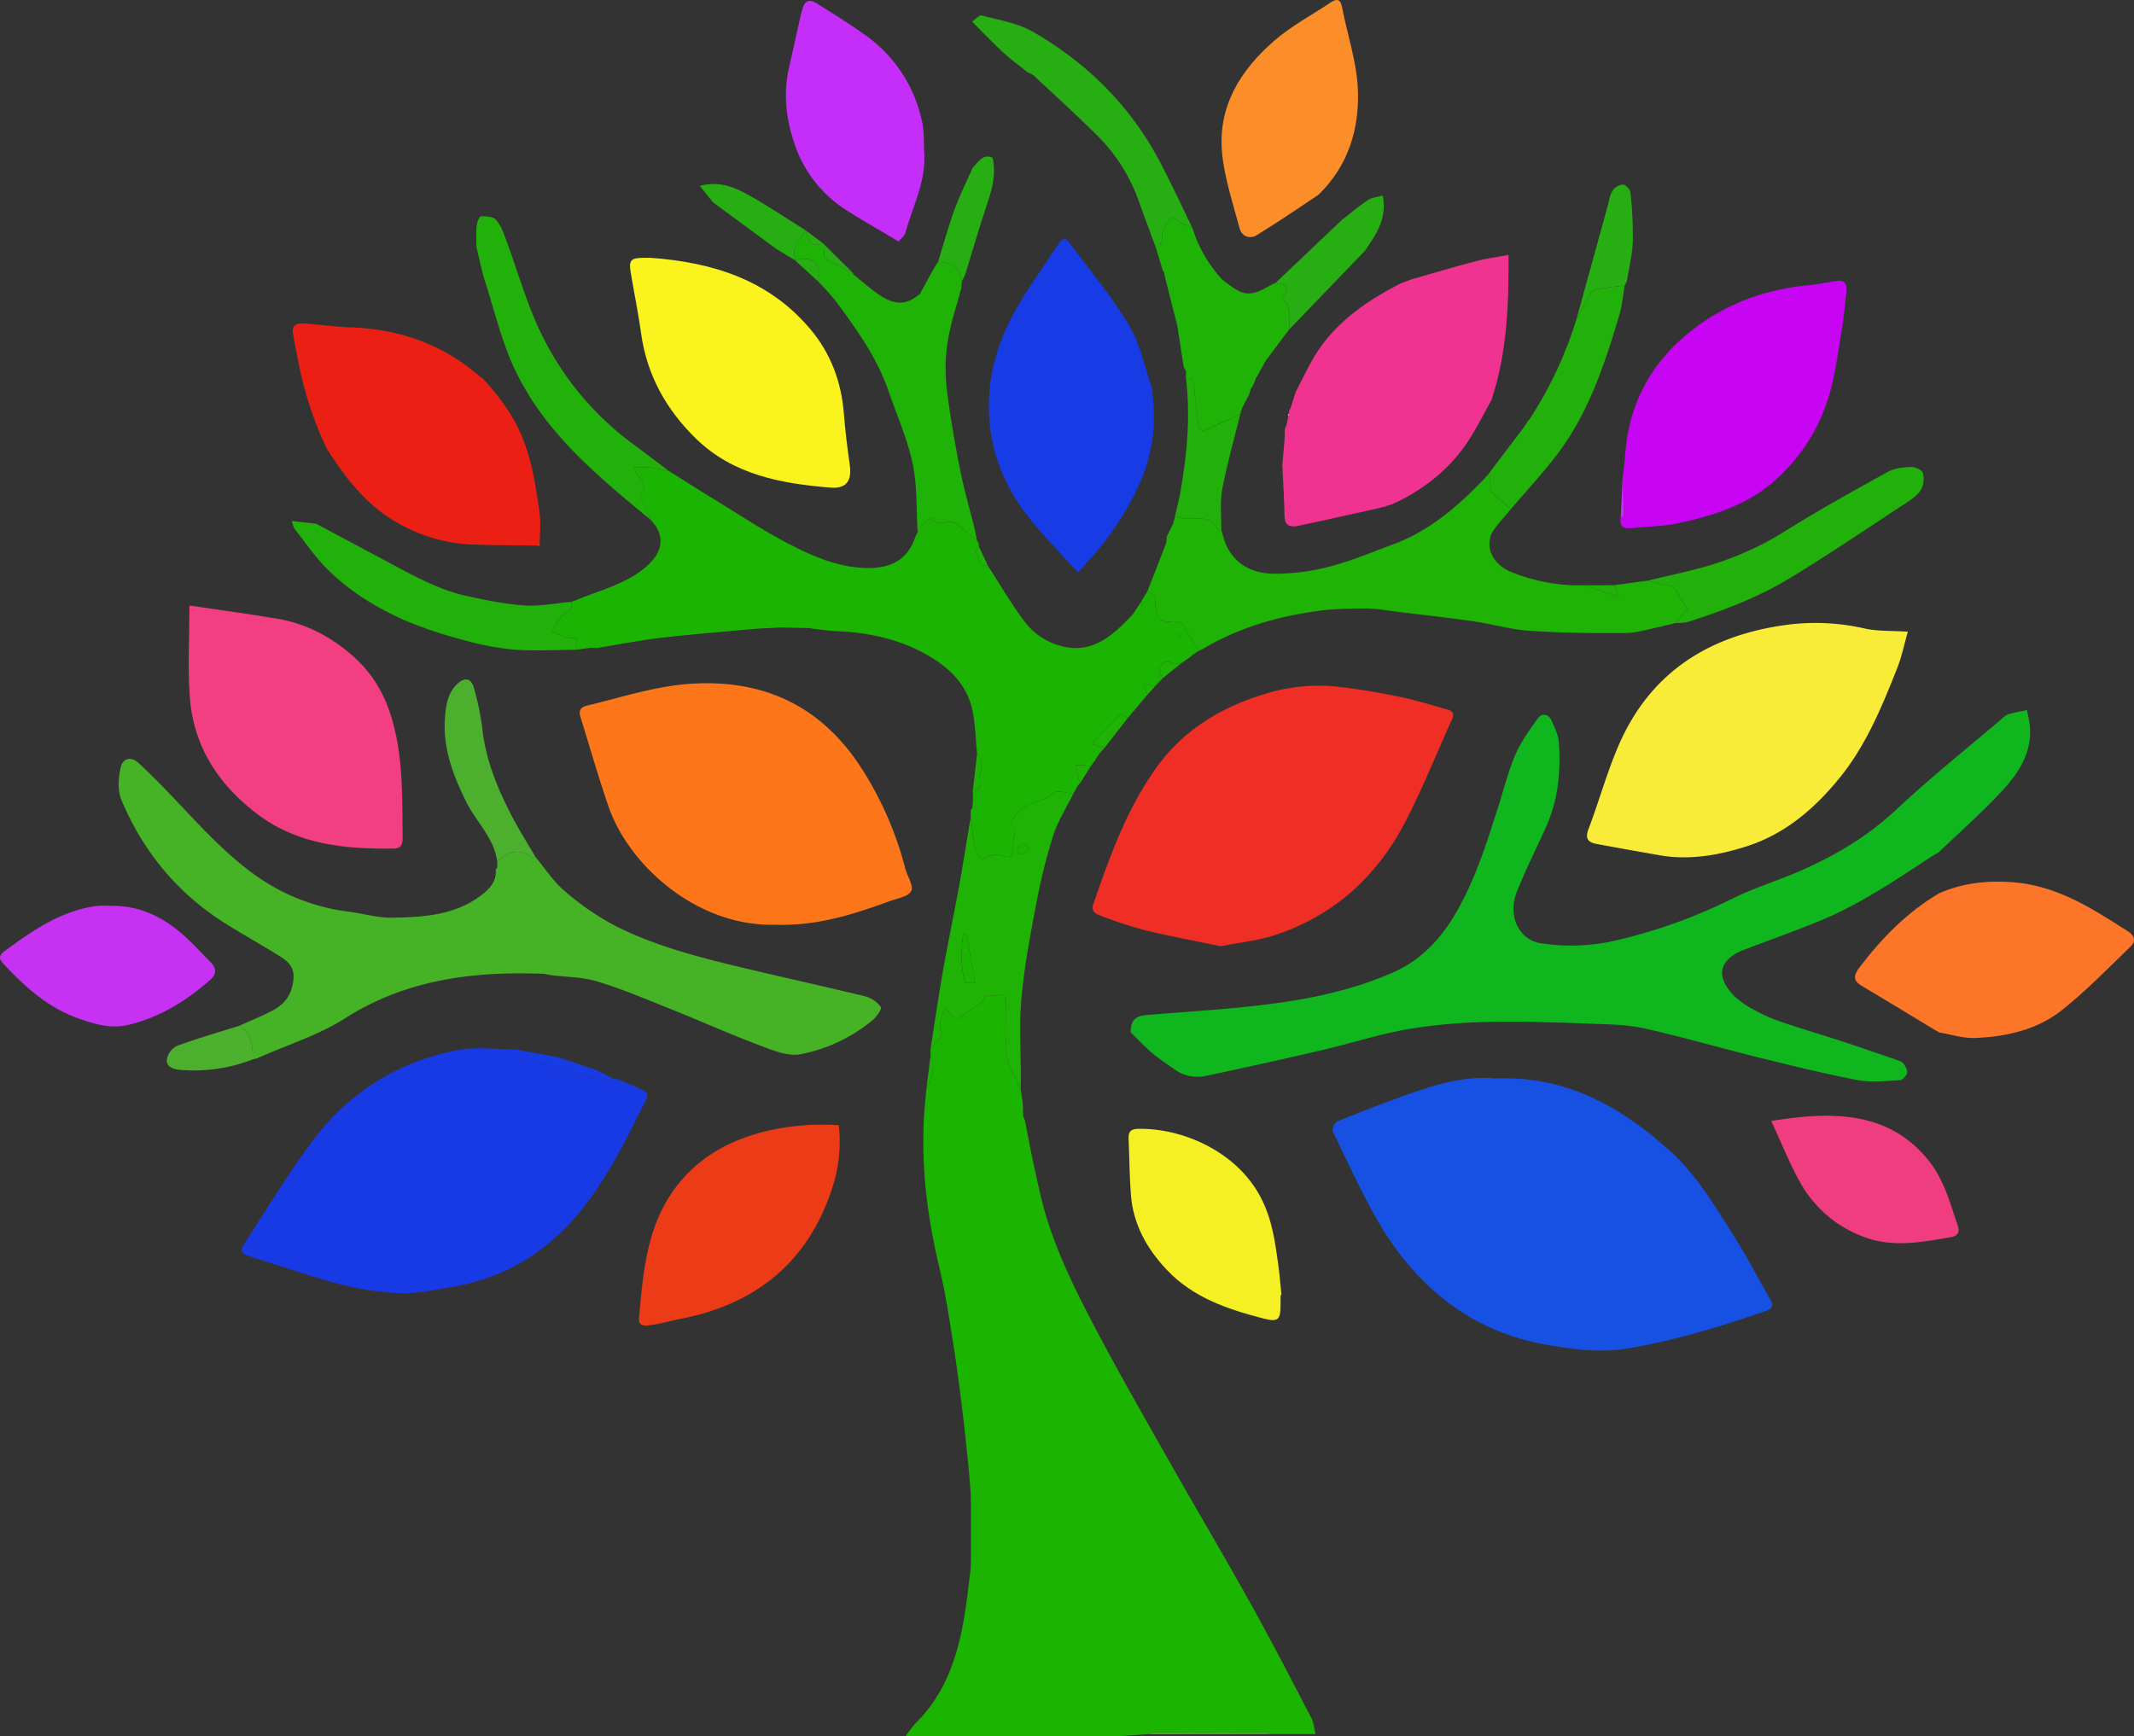 <svg id="logo" xmlns="http://www.w3.org/2000/svg" xmlns:xlink="http://www.w3.org/1999/xlink" width="908.106" height="738.967" viewBox="0 0 908.106 738.967">
  <rect x="0" y="0" width="908.106" height="738.967" fill="#333333" stroke="none"/>
  <defs>
    <clipPath id="clip-path">
      <rect id="Rectangle_4974" data-name="Rectangle 4974" width="908.106" height="738.967" fill="none"/>
    </clipPath>
  </defs>
  <g id="Group_1591" data-name="Group 1591" clip-path="url(#clip-path)">
    <path id="Path_3724" data-name="Path 3724" d="M312.013,567.916l-1.777-.007c-.607.005-1.213.01-1.82.017h-1.772l-1.82.005H279.674l-1.775,0q-.909,0-1.817,0l-1.773,0-1.821,0q-.891-.011-1.778-.019H250.943c-.6,0-1.2.007-1.793.011l-1.8.031-1.789.007q-.9,0-1.8.008H229.661a55.992,55.992,0,0,1,4.391-5.691c12.347-12.168,17.567-27.638,20.443-44.137,1.208-6.936,1.918-13.958,2.854-20.942q.068-1.809.139-3.619.012-12.556.027-25.109c.106-.089.319-.215.3-.265a4.732,4.732,0,0,0-.332-.673c-.013-.585-.025-1.171-.039-1.757-.028-.611-.055-1.22-.084-1.83-.315-3.806-.567-7.616-.961-11.411-.835-8.05-1.651-16.1-2.649-24.133-1.139-9.142-2.3-18.287-3.758-27.381-1.718-10.69-3.265-21.446-5.792-31.958-5.081-21.141-7.872-42.446-6.706-64.2.221-4.131.681-8.25,1.03-12.374,2.257-4.574,4.141-9.193,1.815-14.346q-.015-1.356-.027-2.713c1.73-2.374,5.431-5.669,4.831-6.949-1.961-4.178.48-7.158,1.154-10.535l5.222,4.871,11.18-7.6c.012-3.767,4.789-1.753,7.646-2.926.372-.153,2.007,1.284,2.037,2.025.211,5.144.161,10.3.178,15.45.01,3.136-.733,6.5.149,9.357,1.428,4.628,3.918,8.928,5.958,13.366q.4,2.713.8,5.423l.126,1.747q.063,2.212.128,4.423.388.931.777,1.862c1.267,6.428,2.421,12.879,3.834,19.275,1.594,7.22,3.065,14.5,5.22,21.557,5.305,17.393,13.522,33.581,21.978,49.57,9.859,18.638,20.364,36.938,30.76,55.289,11.369,20.07,23.138,39.916,34.352,60.07,8.9,16,17.27,32.285,25.747,48.512.977,1.869,1.124,4.173,1.787,6.8H385.688a15.1,15.1,0,0,0-3.332-.765q-23.164-.033-46.327.087a16.379,16.379,0,0,0-3.376.726l-12.547.851Z" transform="translate(155.676 171.004)" fill="#1bb501"/>
    <path id="Path_3725" data-name="Path 3725" d="M286.76,317.254c.09-5.206,1.9-6.945,7.149-7.379,17.223-1.43,34.508-2.4,51.638-4.587,18.159-2.315,36.109-6.082,53-13.569,11.168-4.95,19.334-13.3,25.606-23.587,8.807-14.446,13.769-30.475,18.9-46.428,2.424-7.547,4.317-15.319,7.416-22.577,2.352-5.51,6.02-10.517,9.522-15.45,1.663-2.344,4.463-1.977,5.718.6,1.529,3.139,3.056,6.591,3.289,9.995.838,12.21-.361,24.228-5.47,35.574-4.154,9.225-8.713,18.285-12.44,27.68-4.05,10.21.995,20.453,10.146,21.819a84.467,84.467,0,0,0,32.159-1.211,225.473,225.473,0,0,0,49.225-17.671c9.2-4.586,19.174-7.594,28.631-11.7,15.146-6.579,29.1-14.829,41.351-26.315,14.46-13.56,30.022-25.948,45.121-38.827a7.684,7.684,0,0,1,2.591-1.74c2.585-.725,5.241-1.2,7.871-1.768.416,2.258,1.015,4.5,1.221,6.778,1.039,11.5-4.957,20.274-12.143,27.995-8.379,9.005-17.666,17.166-26.558,25.695-1.146.685-2.319,1.329-3.433,2.062-15.384,10.1-30.634,20.456-47.795,27.416-10.359,4.2-20.891,7.981-31.349,11.94-10.96,4.149-12.753,11.3-4.629,19.676a35.165,35.165,0,0,0,8.361,5.911,71.152,71.152,0,0,0,11.179,5.054c8.51,2.913,17.153,5.433,25.7,8.225,7.762,2.535,15.475,5.218,23.21,7.836,1.211.545,2.767.8,3.545,1.71.948,1.114,1.886,2.909,1.637,4.178-.238,1.221-1.949,3.005-3.087,3.062-5.982.3-12.163,1.059-17.948-.05-14.22-2.723-28.3-6.225-42.361-9.7-16.1-3.983-32.052-8.626-48.225-12.282-6.995-1.58-14.376-1.7-21.6-1.963-14.443-.52-28.911-1.151-43.349-.839a241.136,241.136,0,0,0-35.287,3.015c-12.483,2.136-24.643,6.109-37.01,8.99q-24.878,5.794-49.876,11.077a16.687,16.687,0,0,1-12.607-2.621c-3.26-2.347-6.679-4.508-9.738-7.092-3.272-2.765-6.2-5.931-9.285-8.921" transform="translate(194.381 122.085)" fill="#0fb61e"/>
    <path id="Path_3726" data-name="Path 3726" d="M407.156,273.665c30.278-1.243,53.053,11.884,73.659,30.153,11.926,10.574,19.9,24.188,28.262,37.438,5.336,8.455,9.939,17.366,14.933,26.037,1.575,2.738,1.638,4.123-2.025,5.408-18.948,6.641-38.141,12.361-57.936,15.78-11.811,2.04-23.539.577-35.281-1.557a96.751,96.751,0,0,1-31.631-11.257c-17.69-10.257-30.757-25.144-40.68-42.693-6.745-11.931-12.473-24.441-18.387-36.822-.453-.949.871-3.835,1.981-4.275,12-4.745,24-9.535,36.247-13.592,10.426-3.453,21.209-5.651,30.857-4.619" transform="translate(229.1 185.331)" fill="#1651e4"/>
    <path id="Path_3727" data-name="Path 3727" d="M227.357,187.186c-13.633,1.274-27.29,2.32-40.888,3.9-9.181,1.067-18.272,2.9-27.409,4.351a7,7,0,0,1-1.77-.171l-.864.079-6.3.849c.141-1.586.28-3.171.443-5a18.055,18.055,0,0,1-4.109-.252c-2.247-.676-4.4-1.681-6.584-2.55a67.33,67.33,0,0,1,3.753-5.824c1.715-2.174,5.559-2.836,4.695-6.8.812-.289,1.639-.539,2.433-.872,8.587-3.6,17.966-6.035,25.544-11.141,9.082-6.117,12.539-12.913,7.921-20.245l-.79-1.012q-.559-.692-1.116-1.383c-1.07-2.277-2.193-4.53-3.191-6.839-.549-1.27-1.669-3.143-1.195-3.861,2.029-3.069,1.386-5.43-.923-7.871-.742-.784-1.107-1.921-2.206-3.919,3.023,0,5.144-.179,7.22.045,2.592.28,5.148.893,7.718,1.361,6.02,3.78,12,7.631,18.07,11.327,11.267,6.857,22.263,14.263,33.985,20.238,10.232,5.215,20.941,9.767,32.977,9.787,9.638.015,16.466-3.525,19.805-12.847.3-.837.731-1.629,1.1-2.441.616-1.149,1.005-2.535,1.9-3.388a15.432,15.432,0,0,1,3.985-2.552c2.564,3.376,5.847,1.473,8.881,1.587,1.17.045,2.342,1.342,3.421,2.188,2.373,1.859,4.686,3.792,7.024,5.7l-.047-.047.752,1.007.2,1.762a18.827,18.827,0,0,0-1.493,2.233c1.98,1.728.779,6.4,5.242,5.785,5.149,7.935,9.874,16.188,15.575,23.7A28.469,28.469,0,0,0,360.6,195.3c9.23,1.07,16.354-3.94,22.66-10.123,1.352-1.327,2.649-2.711,3.973-4.069,5.028.716,4.1-2.5,3.587-5.436q1.327-2.227,2.649-4.455c4.22,1.126,3.086,4.9,3.6,7.686.825,4.43,2.3,5.661,6.782,5.227,2.7-.262,4.809.508,5.861,3.525.636,1.822,2.2,3.309,3.279,4.992.829,1.294,1.545,2.659,2.31,3.993l.055-.072-1.151.732.012-.007q-.825.589-1.651,1.174l.109-.118q-.546.481-1.089.963l-3.584,2.49c-1.28.1-2.867.743-3.783.216-3.136-1.8-4.559-.05-5.951,2.193.576,1.423,1.116,2.76,1.656,4.1q-1.651,1.734-3.3,3.47l-4.842-.992c.753,1.9,1.258,3.185,1.765,4.463q-4.188,4.925-8.373,9.849l-3.307-1.492c-3.985,4.195-7.815,8.226-12.037,12.668l5.458,1.554q-1.153,1.286-2.3,2.574l-1.837,2.829-1.812,2.547a22.384,22.384,0,0,0-2.577-.446c-1.237-.074-2.483-.01-3.725-.007.243,1.341.436,2.691.742,4.017.282,1.22.686,2.413,1.035,3.617l.007-.01q-.46.461-.923.923-.982,1.777-1.965,3.554c-2.78-.2-6.669-1.664-8.136-.374-4.471,3.931-10.75,3.523-15.258,8.2-3.5,3.636-3.755,5.086-1.389,7.539-.428,3.117-1.04,5.542-1.029,7.963.018,3.894-1.639,4.2-4.765,2.961a7.011,7.011,0,0,0-3.906-.074c-1.716.391-4.361,2.141-4.812,1.653a12.276,12.276,0,0,1-2.669-5.768c-.8-4.017-1.154-8.126-1.693-12.2q-.025-1.367-.049-2.737l.69-1.076q.136-1.268.269-2.539.017-1.309.033-2.616l-.1-1.832c1.015-.658,2.993-1.58,2.9-1.933-1.292-4.688,3.2-9.8-1.035-14.2-.765-6.841-.679-13.918-2.495-20.468-2.736-9.869-10.007-16.586-18.774-21.56-11.889-6.747-24.837-9.554-38.389-10.111-3.535-.146-7.054-.706-10.581-1.076-.3-.076-.609-.151-.913-.228q-6.589-.131-13.18-.265l-2.03.133q-.941.058-1.886.118-2.688.121-5.374.245m180.211,2.666c-.248-.107-.552-.356-.73-.285s-.235.458-.344.706c.248.107.552.357.728.285s.237-.456.346-.706" transform="translate(94.818 80.365)" fill="#1cb402"/>
    <path id="Path_3728" data-name="Path 3728" d="M222.3,279.621a1.225,1.225,0,0,1,.446.018c14.428,6.372,12.7,3.577,6.555,16.156-6.894,14.109-14.389,27.882-24.431,40.1-14.294,17.388-32.505,28.044-54.711,31.712-6.995,1.156-14.092,2.716-21.1,2.532-13.7-.364-26.982-3.732-40.022-7.911-8.423-2.7-16.844-5.408-25.284-8.059-3.347-1.052-2.649-3.2-1.332-5.2,9.831-14.97,18.975-30.468,29.805-44.683,15.339-20.13,36.111-32.826,61.022-37.609,8.065-1.549,16.678-.255,25.039-.263l2.762.565-.029-.049c1.567,1.535,2.878,3.807,4.753,4.463,4.832,1.688,10.773,1.443,14.693,4.208,5.79,4.086,12.559,1.587,18.185,4.592a13.021,13.021,0,0,0,.9-1.307l1.878.252q.438.242.876.487" transform="translate(41.568 180.249)" fill="#173ae5"/>
    <path id="Path_3729" data-name="Path 3729" d="M331.645,284.845c-10.527-2.193-21.359-4.178-32.044-6.775a183.857,183.857,0,0,1-19.2-6.294c-1.96-.713-4.071-1.842-3-4.923,6.936-19.921,13.945-39.745,26.269-57.252,11.543-16.4,27.366-26.181,46.184-31.965a76.991,76.991,0,0,1,30.279-3.4,285.5,285.5,0,0,1,28.272,4.582c6.6,1.324,13.042,3.448,19.555,5.21,2.272.614,3.206,1.784,2.112,4.193-6.631,14.6-12.554,29.564-19.951,43.762-12.041,23.107-30.259,39.836-55.341,48.067-7.2,2.364-14.928,3.141-23.134,4.792" transform="translate(187.84 117.888)" fill="#ef2e26"/>
    <path id="Path_3730" data-name="Path 3730" d="M89.023,319.942l-1.909.463c.148-5.555-.54-10.79-5.507-14.391,4.634-2.1,9.362-4.02,13.873-6.357,4.055-2.1,7.156-5.173,8.364-9.894,1.576-6.159.628-9.589-4.82-13.035-7.7-4.869-15.7-9.267-23.416-14.111-20.388-12.8-35.082-30.586-44.347-52.643-1.673-3.987-1.317-9.381-.324-13.769.936-4.134,4.466-4.876,7.673-1.906,6.351,5.881,12.359,12.146,18.3,18.451,10.678,11.334,21.3,22.681,34.411,31.367a86.734,86.734,0,0,0,36.73,13.411c6.129.844,12.255,2.624,18.362,2.535,13.2-.191,26.5-.94,37.721-9.346,3.643-2.73,6.834-5.934,6.428-11.106l.695-1.027q-.05-1.243-.1-2.488c4.446-3.616,9.032-6.042,14.53-1.919.386.288,1.164.054,1.762.062,4.121,4.906,7.669,10.493,12.5,14.555a114.189,114.189,0,0,0,21.622,14.841c15.456,7.792,32.17,12.408,48.946,16.5,19.119,4.661,38.362,8.817,57.485,13.47a12.389,12.389,0,0,1,6.475,4.557c.483.659-1.851,4.1-3.534,5.51a68.121,68.121,0,0,1-30.629,14.51c-5.466,1.082-12.062-1.733-17.737-3.871-12.711-4.79-25.123-10.369-37.737-15.421-10.243-4.1-20.443-8.448-30.978-11.643-6.383-1.936-13.369-1.889-20.084-2.733q-1.314-.267-2.629-.535l-1.92-.094-1.715-.024c-28.752-.768-56.136,3.143-81.227,19.133-11.139,7.1-24.225,11.143-36.428,16.572l-.839.378" transform="translate(20.402 130.484)" fill="#46b327"/>
    <path id="Path_3731" data-name="Path 3731" d="M230.4,276.1c-33.547.874-62.488-25.272-71.146-50.421-4.317-12.545-7.96-25.32-11.9-37.991-.8-2.557-.169-4.146,2.713-4.834,14.8-3.537,29.235-8.411,44.671-9.345,32.629-1.977,57.149,10.98,73.936,38.741A146.7,146.7,0,0,1,285.556,252.1c.849,3.332,3.691,7.5,2.545,9.643-1.3,2.423-6,3.141-9.312,4.352-15.252,5.571-30.641,10.545-48.394,10.005" transform="translate(99.664 117.478)" fill="#fd761a"/>
    <path id="Path_3732" data-name="Path 3732" d="M539.027,161.74c-1.629,5.681-2.639,10.733-4.506,15.445-6.554,16.535-13.265,32.98-24.723,47.005-10.723,13.126-23.289,23.8-39.57,28.96-11.941,3.785-24.332,5.961-37.012,3.715-8.9-1.577-17.812-3.144-26.7-4.8-3.606-.675-4.9-2.293-3.381-6.309,4.426-11.684,7.752-23.815,12.663-35.278,13.371-31.2,38.251-47.035,71.173-51.591a94.176,94.176,0,0,1,33.79,1.515c5.314,1.186,10.965.862,18.268,1.342" transform="translate(272.841 107.107)" fill="#f9ec39"/>
    <path id="Path_3733" data-name="Path 3733" d="M375.689,76.728l2.683-.988,2.015-.748c9.023-2.56,18.014-5.243,27.083-7.626,4.385-1.153,8.917-1.743,14.01-2.706.117,21.453-.645,41.995-7.327,61.879-3.113,5.557-5.961,11.279-9.389,16.633-7.637,11.931-18.262,20.557-30.921,26.763l-.889.3-1.218.622-2.49.71-.737.305c-1.293.315-2.582.658-3.883.945-10.85,2.394-21.693,4.829-32.564,7.133-3.334.7-5.847.126-5.921-4.27-.123-7.258-.586-14.51-.906-21.765q.478-5.388.958-10.779.055-2.22.111-4.436l.728-1.81q.383-1.837.763-3.675a.874.874,0,0,0,.109-.822l.287-1.465.574-1.213q1.1-3.453,2.213-6.906c3.168-5.9,5.861-12.117,9.6-17.631,8.778-12.96,21.428-21.4,35.114-28.448" transform="translate(220.461 43.829)" fill="#f03390"/>
    <path id="Path_3734" data-name="Path 3734" d="M48.161,153.592c13.018,1.941,25.366,3.589,37.641,5.668,12.216,2.069,22.779,7.762,32.03,15.914,8.414,7.414,13.679,16.6,16.738,27.46,4.646,16.5,4.149,33.3,4.319,50.111.027,2.765-.9,4.259-3.725,4.3-20.257.267-40.185-1.559-57.141-13.976-16.975-12.43-28.092-29-29.695-50.435-.924-12.374-.168-24.874-.168-39.039" transform="translate(32.448 104.113)" fill="#f23f82"/>
    <path id="Path_3735" data-name="Path 3735" d="M88.789,135.459a154,154,0,0,1-12.379-38.2c-.685-3.721-1.52-7.419-2.081-11.158-.554-3.7,2.013-4.24,4.765-4.039,6.6.483,13.175,1.411,19.779,1.656,20.738.77,39.267,7.131,54.992,20.956a7.185,7.185,0,0,0,1.128.685c6.589,7.166,12.414,14.763,16.366,23.837,4.664,10.718,6.3,22.057,7.911,33.406.641,4.53.067,9.232.047,13.856a.845.845,0,0,0-.805.163c-8.938-.134-17.879-.163-26.812-.426a69.35,69.35,0,0,1-37.213-12.015c-11.04-7.393-18.644-17.8-25.7-28.725" transform="translate(50.333 55.605)" fill="#ec1f14"/>
    <path id="Path_3736" data-name="Path 3736" d="M412.815,147.739c1.1-22.411,10.139-40.685,27.8-54.817,14.8-11.842,31.653-17.977,50.315-19.822,3.941-.391,7.851-1.134,11.767-1.765,4.268-.688,4.79,1.807,4.4,5.1-.585,4.978-1.017,9.983-1.815,14.928-1.335,8.272-2.507,16.6-4.47,24.733a77.655,77.655,0,0,1-22.175,38.391c-12.152,11.7-27.374,16.577-43.225,19.938-6.458,1.368-13.2,1.384-19.806,2.076-3.488.366-5.181-.894-4.488-4.567.469-.312,1.354-.634,1.347-.936-.117-5.376-.344-10.752-.547-16.128q.146-.931.29-1.864l.6-5.263" transform="translate(278.576 48.276)" fill="#c704f3"/>
    <path id="Path_3737" data-name="Path 3737" d="M314.91,164.723c-6.3,14.329-15.482,26.592-26.223,37.8-7.052-7.8-13.99-14.831-20.176-22.466-12.73-15.711-18.985-33.733-17.5-54.1,1.054-14.451,6.368-27.529,13.852-39.727,4.919-8.013,10.4-15.685,15.555-23.555,1.326-2.022,2.79-3.017,4.488-.725,8.7,11.745,18.151,23.052,25.622,35.539,4.8,8.018,6.624,17.814,9.784,26.812.028.891-.017,1.792.1,2.671a69.4,69.4,0,0,1-5.5,37.748" transform="translate(170.002 41.102)" fill="#173be4"/>
    <path id="Path_3738" data-name="Path 3738" d="M312.855,195.3c-.765-1.334-1.481-2.7-2.31-3.993-1.076-1.683-2.643-3.169-3.279-4.992-1.052-3.017-3.164-3.787-5.861-3.525-4.486.435-5.956-.8-6.782-5.226-.519-2.79.616-6.562-3.6-7.686,2.624-6.715,5.278-13.416,7.84-20.154a12.367,12.367,0,0,0,.358-3.054q1.366-2.753,2.731-5.508.322-1.185.641-2.374l.02-.279c.413-.173.988-.616,1.213-.478,5.2,3.136,13.332-2.52,16.9,5.594.122.278,1.117.174,1.7.248.605,1.918,1.069,3.9,1.842,5.743,3.8,9.072,11.654,12.733,20.512,12.849a91.507,91.507,0,0,0,24.414-3.206c9.805-2.607,19.212-6.718,28.79-10.18q.554-.274,1.1-.55l.01.013c13.413-5.727,24.154-15.047,34.165-25.352.223-.232.446-.465.671-.7q.906-.977,1.812-1.955c.472.438,1.424,1.035,1.341,1.287-1.226,3.683-.072,6.275,3.121,8.4a50.484,50.484,0,0,1,5.416,4.785l-.711.854q-1.039,1.228-2.081,2.453-1.238,1.455-2.473,2.911-.994,1.3-1.987,2.6l-.018.029q-.463.793-.928,1.584c-2.711,6.695,1.123,13.466,8.785,16.456a77.1,77.1,0,0,0,30.832,5.49l14.584,5c-1.077-2.668-1.557-3.854-2.035-5.04l14.33-1.953q3.652.914,7.305,1.827c1.259.312,3.1.186,3.682.983,2.2,3.022,3.993,6.341,5.874,9.44l-5.054,5.864.039-.035-2.812.658a1.964,1.964,0,0,1-.849.158l-2.745.735c-4.987.945-9.967,2.641-14.961,2.686-13.551.119-27.134-.023-40.646-.928-8.107-.542-16.077-2.916-24.163-4.089-10.169-1.475-20.4-2.554-30.6-3.822-3.364-.418-6.723-.888-10.084-1.332l-4.661-.277-10.608.183-6.242.4c-18.429,2.1-36.039,6.829-52.183,16.263-.76.445-1.577.8-2.368,1.193" transform="translate(197.269 81.706)" fill="#1eb305"/>
    <path id="Path_3739" data-name="Path 3739" d="M168.589,65.4c26.3,1.9,50.2,9.337,67.883,30.29,8.681,10.287,13.252,22.44,14.312,35.938.577,7.344,1.492,14.669,2.518,21.966.948,6.737-1.456,10.153-8.242,9.6-20.925-1.711-41.339-5.393-57.191-20.826-12.612-12.278-20.888-26.99-23.347-44.727-1.216-8.772-3.022-17.46-4.475-26.2-.827-4.985.163-6.015,5.4-6.042,1.047-.005,2.1,0,3.143,0" transform="translate(108.313 44.331)" fill="#fbf31e"/>
    <path id="Path_3740" data-name="Path 3740" d="M506.319,228.559c10.213-4.472,21-5.542,31.916-4.626,13.084,1.1,24.809,6.414,35.948,13.074,4.231,2.529,8.386,5.186,12.544,7.836,2.621,1.668,3.4,4.131,1.131,6.31-9.575,9.191-18.843,18.811-29.188,27.064-10.626,8.477-23.785,11.434-37.2,11.958-5.027.2-10.128-1.522-15.195-2.366-.894-.525-1.8-1.04-2.686-1.577-10.076-6.087-20.116-12.237-30.244-18.238-3.971-2.354-3.374-4.7-.938-7.9,9.5-12.473,20.269-23.533,33.91-31.535" transform="translate(318.912 151.589)" fill="#fc7528"/>
    <path id="Path_3741" data-name="Path 3741" d="M247.081,285.5A63.224,63.224,0,0,1,243.705,314c-10.641,30.862-32.983,48.054-64.6,54.047-3.906.741-7.74,1.941-11.669,2.458-2.238.294-5.74,1.111-5.354-3.131,1.779-19.505,3.265-39.134,15.76-55.6,9.711-12.8,22.909-19.961,38.282-23.744a103.9,103.9,0,0,1,30.953-2.527" transform="translate(109.851 193.389)" fill="#eb3b17"/>
    <path id="Path_3742" data-name="Path 3742" d="M247.252,102.6c-7.539-4.505-15.193-8.829-22.586-13.56a53.393,53.393,0,0,1-21.893-28.643c-3.419-10.223-4.639-21.144-2.081-32.049,1.824-7.772,3.4-15.6,5.305-23.352,1.285-5.233,2.975-5.931,7.346-3.174,6.436,4.055,12.889,8.106,19.106,12.485a60.242,60.242,0,0,1,24.859,37.52c.908,4.159.619,8.581.879,12.883.837,12.195-4.862,22.879-8.007,34.146-.394,1.411-1.924,2.505-2.93,3.745" transform="translate(135.113 0.157)" fill="#c52df8"/>
    <path id="Path_3743" data-name="Path 3743" d="M324.082,100.514c-3.465,1.235-5.872-.579-6.633-3.47-2.785-10.577-6.376-21.148-7.406-31.936-1.9-19.871,7.893-35.4,22.317-47.869,7.175-6.2,15.76-10.765,23.708-16.07,2.495-1.666,4.263-1.946,5,1.826,2.265,11.636,6.222,23.166,6.75,34.862.762,16.852-4.04,32.631-16.7,44.993-5.28,3.532-10.539,7.1-15.851,10.586-3.69,2.419-7.453,4.723-11.185,7.079" transform="translate(210.005 0)" fill="#fb8e28"/>
    <path id="Path_3744" data-name="Path 3744" d="M350.919,357.13q0,1.792,0,3.584c.012,6.871-.826,8.025-7.385,6.325-15.084-3.906-29.777-8.8-40.971-20.629-8.552-9.037-14.341-19.384-15.332-31.925-.631-7.985-.606-16.019-.993-24.023-.139-2.857.951-4.039,3.832-4.116,18.465-.495,42.324,9.312,52.675,29.683,4.651,9.154,5.943,18.877,7.269,28.714.552,4.1.856,8.23,1.272,12.348-.123.012-.243.025-.366.039" transform="translate(194.019 194.089)" fill="#f4f024"/>
    <path id="Path_3745" data-name="Path 3745" d="M47.381,229.811c11.124-.186,20.69,4.112,29.035,11.042C81.21,244.834,85.423,249.525,89.8,254c2.408,2.461,2.336,4.971-.361,7.332C79.116,270.366,67.69,277.5,54.191,280.554c-7.332,1.659-14.513-.54-21.357-3.022-12.688-4.6-22.391-13.418-31.4-23.117-1.958-2.106-2.022-3.467.512-5.334,11.919-8.775,23.982-17.19,39.175-19.232a47.223,47.223,0,0,1,6.262-.039" transform="translate(0 155.713)" fill="#c731f3"/>
    <path id="Path_3746" data-name="Path 3746" d="M279.182,190.382c-2.337-1.9-4.651-3.837-7.025-5.7-1.077-.846-2.25-2.143-3.419-2.188-3.033-.114-6.317,1.789-8.881-1.587a15.433,15.433,0,0,0-3.986,2.552c-.9.852-1.287,2.238-1.9,3.388-.616-9.75-.133-19.733-2.141-29.186-2.235-10.53-6.73-20.584-10.257-30.839-4.958-14.408-13.765-26.559-22.727-38.614l-.824-1.01q-.881-1.027-1.764-2.057-.68-.773-1.359-1.542-1.631-1.714-3.26-3.424c1.287-7.805-2.349-11.126-9.916-9.057l.055.044c-.072-1.691-.708-3.629-.1-5.023,1.191-2.725,3.076-5.148,4.675-7.7l-.019-.01c1.045,3.617,1.6,7.888,7.22,5.409l.879.839c0,1.965-.77,5.077.142,5.691,3.592,2.416,7.713,4.047,11.638,5.97l-.039-.057c.191.336.383.668.574,1,3.673,2.926,7.173,6.111,11.059,8.72,6.663,4.471,11.476,4.176,17.082-.463l5.477-10,1.621-2.748.659-.965c6.4.263,8.978,2.361,10.168,8.262-.059.579-.119,1.156-.18,1.735-.1.084-.3.2-.29.25a3.888,3.888,0,0,0,.282.634c-2,7.6-4.6,15.111-5.834,22.837a73.427,73.427,0,0,0-.475,19.753c1.341,11.656,3.408,23.25,5.663,34.775,1.651,8.443,4.105,16.728,6.168,25.092.423,1.718.695,3.475,1.035,5.213" transform="translate(136.531 39.61)" fill="#1fb207"/>
    <path id="Path_3747" data-name="Path 3747" d="M449.224,285.182c5.017-.664,8.351-1.2,11.7-1.537,20.927-2.079,40.389.305,54.894,17.946,6.847,8.327,9.534,18.505,12.836,28.4.82,2.463.025,4.2-3.044,4.716-11.993,2.005-23.943,4.45-35.973.228a51.268,51.268,0,0,1-28.635-24.51c-4.273-7.783-7.564-16.107-11.781-25.245" transform="translate(304.508 191.845)" fill="#ef3d7f"/>
    <path id="Path_3748" data-name="Path 3748" d="M253.11,211.594c.54,4.07.893,8.178,1.695,12.2a12.274,12.274,0,0,0,2.669,5.769c.451.488,3.1-1.262,4.812-1.654a7.034,7.034,0,0,1,3.9.074c3.126,1.238,4.785.935,4.767-2.96-.012-2.421.6-4.846,1.029-7.963-2.366-2.455-2.114-3.9,1.389-7.54,4.508-4.678,10.787-4.27,15.257-8.2,1.468-1.29,5.356.171,8.138.374-2.918,5.936-6.582,11.632-8.579,17.864a248.22,248.22,0,0,0-7.208,29.075c-2.524,13.19-5.044,26.448-6.265,39.8-1.045,11.416-.257,23-.285,34.51,0,1.483-.044,2.967-.067,4.45-2.042-4.438-4.53-8.738-5.958-13.366-.884-2.862-.141-6.222-.151-9.357-.017-5.151.033-10.305-.176-15.45-.03-.741-1.666-2.178-2.037-2.025-2.857,1.173-7.636-.841-7.648,2.926l-11.178,7.6c-1.72-1.6-3.488-3.255-5.221-4.871-.676,3.376-3.116,6.357-1.156,10.533.6,1.28-3.1,4.577-4.831,6.951,1.75-11.092,3.342-22.213,5.292-33.27,2.154-12.21,4.725-24.346,6.948-36.544,1.752-9.616,3.25-19.277,4.861-28.918m1.926,70.683c-1.3-7.3-2.51-14.142-3.725-20.988l-1.408.116c-.946,6.945-1.134,13.882.864,20.872Zm23.074-57.344c-1.4-1.07-2.666-2.349-2.918-2.174a6.262,6.262,0,0,0-2.289,2.847c-.143.4,1.451,2.037,1.9,1.906,1.022-.3,1.826-1.346,3.309-2.579" transform="translate(159.979 136.104)" fill="#1eb305"/>
    <path id="Path_3749" data-name="Path 3749" d="M308.76,59.759a56.76,56.76,0,0,0,11.632,20.752l.72.8c.329.312.659.624.988.938,2.3,1.53,4.423,3.456,6.918,4.515,5.83,2.473,10.28-1.631,15.121-3.743,3.549.475,6.532,1.252,3.524,5.787a2.16,2.16,0,0,0,.245,2.023c3.336,3.639,1.846,7.992,1.933,12.109q-4.981,6.639-9.96,13.279l-3.539,6.408-.538.9q-.674,1.656-1.351,3.315-.43.594-.859,1.191l.032-.029-.835,2.76-.007.018-.982,1.752-1.873,3.628q-.349.959-.7,1.919a.892.892,0,0,1-.131.757c-4.475,2.1-8.981,4.124-13.413,6.31-2.71,1.336-4.21.837-4.547-2.326-.545-5.109-1.285-10.2-1.666-15.324-.181-2.436-.676-4.084-3.5-3.926q.025-1.354.052-2.711c.082-.111.253-.3.232-.322a5.239,5.239,0,0,0-.536-.5l.047.044-.689-.983q-1.414-9-2.831-18.007-2.615-10.316-5.233-20.631l-.272-1.735.052.047-.688-.977q-1.488-4.918-2.975-9.837c3.225-1.359,2.373-4.3,2.96-6.846.507-2.2,2.149-4.247,3.691-6.008.213-.243,2.717,1.591,4.208,2.371,1.559.815,3.175,1.52,4.767,2.274" transform="translate(198.702 37.345)" fill="#1fb207"/>
    <path id="Path_3750" data-name="Path 3750" d="M195.259,184.287c-22.435-18.537-45.134-37.067-57.946-64.018-5.643-11.871-8.708-24.982-12.74-37.6-1.53-4.789-2.485-9.763-3.7-14.653-.007-2.988-.216-6,.067-8.956.143-1.507,1.111-4.131,1.814-4.168,2.163-.112,5.146.076,6.4,1.441,2.017,2.2,3.153,5.341,4.232,8.245,4.825,12.992,8.554,26.487,14.445,38.966a127.013,127.013,0,0,0,39.611,48.2c5.1,3.789,10.164,7.634,15.245,11.455-2.572-.47-5.128-1.082-7.718-1.362-2.077-.223-4.2-.045-7.221-.045,1.1,2,1.465,3.138,2.206,3.921,2.31,2.441,2.951,4.8.923,7.871-.473.718.646,2.591,1.2,3.861,1,2.307,2.119,4.562,3.19,6.839" transform="translate(81.878 37.193)" fill="#22b10b"/>
    <path id="Path_3751" data-name="Path 3751" d="M84.319,133.289q15.332,8.179,30.661,16.362c10.886,5.815,21.7,11.9,33.9,14.518,8.03,1.722,16.163,3.416,24.324,3.931,6.539.413,13.191-.968,19.794-1.552.864,3.961-2.98,4.623-4.695,6.8a67.564,67.564,0,0,0-3.753,5.826c2.19.868,4.337,1.872,6.584,2.55a18.071,18.071,0,0,0,4.109.25c-.163,1.834-.3,3.419-.443,5-8.81.02-17.664.586-26.419-.108a118.372,118.372,0,0,1-21.525-4.136,177.239,177.239,0,0,1-24.27-8.109c-12.456-5.421-24.052-12.559-33.695-22.23C83.8,147.282,79.7,141.18,75.207,135.48c-.492-.626-.6-1.555-1.23-3.322l10.342,1.131" transform="translate(50.146 89.584)" fill="#22b10b"/>
    <path id="Path_3752" data-name="Path 3752" d="M429.721,184.932c1.68-1.948,3.358-3.9,5.052-5.864-1.879-3.1-3.673-6.418-5.874-9.44-.581-.8-2.421-.671-3.681-.983-2.436-.6-4.869-1.218-7.3-1.827,7.486-1.785,15.017-3.408,22.451-5.389a132.464,132.464,0,0,0,36.56-16c14.045-8.814,28.591-16.847,43.109-24.876,2.829-1.564,6.51-1.966,9.832-2.107,1.747-.074,4.688,1.223,5.1,2.53a9.771,9.771,0,0,1-.75,7.067c-1.262,2.208-3.673,3.935-5.9,5.394-16.462,10.815-32.78,21.876-49.589,32.129-13.609,8.3-28.527,13.995-43.718,18.827-1.654.525-3.523.378-5.294.542" transform="translate(283.284 80.284)" fill="#22b10b"/>
    <path id="Path_3753" data-name="Path 3753" d="M340.343,94.453c-1.592-.753-3.208-1.458-4.767-2.273-1.492-.78-3.995-2.614-4.208-2.371-1.542,1.762-3.185,3.8-3.691,6.008-.587,2.55.265,5.487-2.96,6.846-2.357-6.4-4.767-12.78-7.062-19.2a73.942,73.942,0,0,0-17.344-27.926c-8.945-8.908-18.3-17.4-27.524-26.027a11.568,11.568,0,0,0-2.7-1.428c-3.5-2.841-7.161-5.508-10.461-8.564-4.505-4.168-8.738-8.631-13.087-12.966,1.387-.926,3.052-2.894,4.117-2.611,7.314,1.946,15.188,3.168,21.607,6.846,23.057,13.211,41.448,31.408,54,55.04,4.986,9.388,9.4,19.077,14.077,28.629" transform="translate(167.119 2.651)" fill="#26ae12"/>
    <path id="Path_3754" data-name="Path 3754" d="M387.158,167.654a50.509,50.509,0,0,0-5.416-4.785c-3.191-2.122-4.347-4.716-3.121-8.4.084-.253-.869-.851-1.339-1.289l15.547-20.535q.715-1.067,1.428-2.136c.183-.211.367-.424.55-.638a168.658,168.658,0,0,0,20.321-43.136c1.74-3.2,3.436-6.424,5.245-9.586.616-1.074,1.381-2.663,2.313-2.852,4.277-.866,8.636-1.32,12.967-1.923-.745,4.2-1.092,8.529-2.3,12.6-6.168,20.723-12.894,41.292-26.085,58.844-6.235,8.3-13.376,15.913-20.105,23.837" transform="translate(255.742 49.061)" fill="#22b10b"/>
    <path id="Path_3755" data-name="Path 3755" d="M151.405,247.9c-.6-.008-1.376.227-1.762-.062-5.5-4.122-10.084-1.7-14.53,1.92-1.3-10.04-8.968-16.8-13.185-25.352-5.68-11.522-10.1-23.2-8.985-36.265.421-4.943,1.146-9.938,5.042-13.73,3.247-3.159,6.077-2.745,7.252,1.616a112.962,112.962,0,0,1,3.567,17.186c1.4,13.124,6.26,25.027,12.188,36.562,3.181,6.19,6.924,12.092,10.413,18.126" transform="translate(76.442 116.825)" fill="#4caf2e"/>
    <path id="Path_3756" data-name="Path 3756" d="M361.461,73.193q-16.113,16.739-32.227,33.478c-.087-4.117,1.4-8.47-1.931-12.111a2.162,2.162,0,0,1-.247-2.023c3.008-4.535.027-5.31-3.523-5.787Q337.614,73.369,351.7,59.989c3.7-2.859,7.27-5.9,11.149-8.487,1.654-1.1,3.951-1.243,6.247-1.906,1.987,9.945-2.943,16.732-7.633,23.6" transform="translate(219.308 33.619)" fill="#26ae12"/>
    <path id="Path_3757" data-name="Path 3757" d="M420.363,89.7c-4.331.6-8.691,1.055-12.967,1.923-.933.19-1.7,1.779-2.313,2.852-1.809,3.159-3.505,6.386-5.245,9.586q6.682-24.254,13.367-48.505c.576-2.082.829-4.4,1.96-6.133a6.145,6.145,0,0,1,4.384-2.6c1.133.01,3.111,2.017,3.227,3.272a164.023,164.023,0,0,1,1.02,20.775c-.2,5.678-1.589,11.315-2.513,16.961a7.134,7.134,0,0,1-.919,1.869" transform="translate(271.031 31.738)" fill="#26ae12"/>
    <path id="Path_3758" data-name="Path 3758" d="M237.91,84.517c2.331-7.492,4.394-15.081,7.075-22.446,2.207-6.06,5.146-11.856,7.758-17.768,2.382-2.195,4.034-5.9,8.368-4.116,1.9,8.175-.97,15.55-3.418,23.049-2.866,8.772-5.428,17.643-8.168,26.456a23.968,23.968,0,0,1-1.448,3.087c-1.19-5.9-3.77-8-10.168-8.262" transform="translate(161.268 26.922)" fill="#26ae12"/>
    <path id="Path_3759" data-name="Path 3759" d="M222.573,66.419c-1.6,2.549-3.483,4.971-4.673,7.7-.609,1.394.027,3.332.1,5.024l-7.948-4.829q-13.46-9.9-26.92-19.8l-5.648-7.045c8.034-2.112,14.175.347,19.716,3.344,8.722,4.715,16.94,10.362,25.371,15.614" transform="translate(120.309 31.635)" fill="#26ae12"/>
    <path id="Path_3760" data-name="Path 3760" d="M73.34,260.153c4.965,3.6,5.654,8.837,5.507,14.393A68.35,68.35,0,0,1,48.375,279c-2.782-.2-6.287-1-6.072-4.383a8.108,8.108,0,0,1,4.331-5.822c8.767-3.248,17.782-5.822,26.706-8.641" transform="translate(28.669 176.346)" fill="#4caf2e"/>
    <path id="Path_3761" data-name="Path 3761" d="M171.188,278.472a13.233,13.233,0,0,1-.9,1.307c-5.626-3.007-12.394-.507-18.185-4.594-3.92-2.763-9.861-2.518-14.693-4.206-1.876-.656-3.186-2.928-4.753-4.463l15.151,2.831q8.1,2.713,16.2,5.43l7.179,3.7" transform="translate(89.923 180.659)" fill="#173be4"/>
    <path id="Path_3762" data-name="Path 3762" d="M282.389,195.389l-5.458-1.554c4.222-4.441,8.052-8.473,12.037-12.668l3.307,1.492-9.886,12.73" transform="translate(187.719 122.805)" fill="#1eb305"/>
    <path id="Path_3763" data-name="Path 3763" d="M221.076,73.819c-3.924-1.923-8.045-3.554-11.638-5.97-.911-.614-.139-3.727-.143-5.691q5.892,5.829,11.78,11.661" transform="translate(141.667 42.134)" fill="#26ae12"/>
    <path id="Path_3764" data-name="Path 3764" d="M201.6,66.239c7.565-2.07,11.2,1.252,9.916,9.055L201.6,66.239" transform="translate(136.655 44.491)" fill="#26ae12"/>
    <path id="Path_3765" data-name="Path 3765" d="M291.044,440.214a16.364,16.364,0,0,1,3.374-.726q23.164-.119,46.329-.087a15.094,15.094,0,0,1,3.33.765l-53.033.049" transform="translate(197.285 297.845)" fill="#4caf2e"/>
    <path id="Path_3766" data-name="Path 3766" d="M248.566,191.175c4.232,4.4-.257,9.515,1.035,14.2.1.351-1.883,1.273-2.9,1.931q.929-8.069,1.861-16.136" transform="translate(167.23 129.589)" fill="#1eb305"/>
    <path id="Path_3767" data-name="Path 3767" d="M295.54,174.893c-.542-1.337-1.082-2.675-1.658-4.1,1.391-2.243,2.816-4,5.953-2.193.915.527,2.5-.112,3.782-.216q-4.039,3.254-8.077,6.507" transform="translate(199.209 113.782)" fill="#1eb305"/>
    <path id="Path_3768" data-name="Path 3768" d="M414.442,148.437c.478,1.186.958,2.372,2.035,5.042l-14.582-5,12.547-.039" transform="translate(272.426 100.619)" fill="#22b10b"/>
    <path id="Path_3769" data-name="Path 3769" d="M274.657,201.758c-.351-1.2-.754-2.4-1.035-3.619-.305-1.325-.5-2.676-.742-4.015,1.242,0,2.486-.067,3.725.007a22.026,22.026,0,0,1,2.577.446l-4.525,7.181" transform="translate(184.973 131.568)" fill="#1eb305"/>
    <path id="Path_3770" data-name="Path 3770" d="M411.859,121.073c.2,5.376.43,10.75.547,16.128.006.3-.878.624-1.347.936q.4-8.532.8-17.064" transform="translate(278.637 82.07)" fill="#c731f3"/>
    <path id="Path_3771" data-name="Path 3771" d="M211.566,63.842c-5.617,2.478-6.173-1.792-7.218-5.409l7.218,5.409" transform="translate(138.518 39.609)" fill="#26ae12"/>
    <path id="Path_3772" data-name="Path 3772" d="M252.656,146.715c-4.463.611-3.262-4.059-5.242-5.787a18.828,18.828,0,0,1,1.493-2.232q1.872,4.009,3.748,8.018" transform="translate(167.707 94.016)" fill="#1fb207"/>
    <path id="Path_3773" data-name="Path 3773" d="M236.758,267.689c2.327,5.153.441,9.772-1.815,14.344q.908-7.173,1.815-14.344" transform="translate(159.257 181.454)" fill="#1eb305"/>
    <path id="Path_3774" data-name="Path 3774" d="M242.344,440.39h0" transform="translate(164.273 298.52)" fill="#46b327"/>
    <path id="Path_3775" data-name="Path 3775" d="M290.891,152.6c.508,2.936,1.441,6.153-3.589,5.436l3.589-5.436" transform="translate(194.749 103.439)" fill="#1eb305"/>
    <path id="Path_3776" data-name="Path 3776" d="M291.778,177.989l-1.763-4.461c1.948.4,3.395.693,4.841.99l-3.077,3.471" transform="translate(196.588 117.626)" fill="#1eb305"/>
    <path id="Path_3777" data-name="Path 3777" d="M278.743,440.4l8.092-.01-8.092.01" transform="translate(188.947 298.52)" fill="#46b327"/>
    <path id="Path_3778" data-name="Path 3778" d="M336.546,154.85l6.242-.394-6.242.394" transform="translate(228.129 104.698)" fill="#4caf2e"/>
    <path id="Path_3779" data-name="Path 3779" d="M192.016,159.559q2.688-.123,5.374-.245-2.686.121-5.374.245" transform="translate(130.159 107.991)" fill="#4caf2e"/>
    <path id="Path_3780" data-name="Path 3780" d="M412.313,116.825q-.3,2.633-.6,5.263.3-2.633.6-5.263" transform="translate(279.078 79.19)" fill="#c731f3"/>
    <path id="Path_3781" data-name="Path 3781" d="M346.588,154.346l4.663.277-4.663-.277" transform="translate(234.936 104.624)" fill="#4caf2e"/>
    <path id="Path_3782" data-name="Path 3782" d="M378.846,135.469l1.987-2.6-1.987,2.6" transform="translate(256.802 90.064)" fill="#22b10b"/>
    <path id="Path_3783" data-name="Path 3783" d="M246.3,396.088q-.071,1.809-.139,3.621.071-1.81.139-3.621" transform="translate(166.862 268.49)" fill="#4caf2e"/>
    <path id="Path_3784" data-name="Path 3784" d="M277.716,194.006l1.836-2.827-1.836,2.827" transform="translate(188.251 129.591)" fill="#1eb305"/>
    <path id="Path_3785" data-name="Path 3785" d="M381.5,132.124q1.039-1.226,2.08-2.453-1.039,1.228-2.08,2.453" transform="translate(258.604 87.898)" fill="#22b10b"/>
    <path id="Path_3786" data-name="Path 3786" d="M246.777,201.884q-.018,1.309-.033,2.616.017-1.306.033-2.616" transform="translate(167.256 136.848)" fill="#1eb305"/>
    <path id="Path_3787" data-name="Path 3787" d="M133.792,266.773l-2.762-.565,2.762.565" transform="translate(88.819 180.45)" fill="#173be4"/>
    <path id="Path_3788" data-name="Path 3788" d="M421.156,159.27l2.745-.737Z" transform="translate(285.482 107.462)" fill="#22b10b"/>
    <path id="Path_3789" data-name="Path 3789" d="M138,247.02l2.629.535L138,247.02" transform="translate(93.546 167.443)" fill="#f8faf6"/>
    <path id="Path_3790" data-name="Path 3790" d="M423.3,158.706l2.812-.658-2.812.658" transform="translate(286.934 107.133)" fill="#22b10b"/>
    <path id="Path_3791" data-name="Path 3791" d="M209.452,73.433l1.359,1.542-1.359-1.542" transform="translate(141.978 49.777)" fill="#26ae12"/>
    <path id="Path_3792" data-name="Path 3792" d="M358.919,70.816l-2.015.748,2.015-.748" transform="translate(241.929 48.003)" fill="#f8faf6"/>
    <path id="Path_3793" data-name="Path 3793" d="M265.893,440.406h0" transform="translate(180.236 298.531)" fill="#46b327"/>
    <path id="Path_3794" data-name="Path 3794" d="M263.752,440.406h0" transform="translate(178.785 298.531)" fill="#46b327"/>
    <path id="Path_3795" data-name="Path 3795" d="M261.61,440.406h0" transform="translate(177.333 298.531)" fill="#46b327"/>
    <path id="Path_3796" data-name="Path 3796" d="M259.469,440.4l1.817,0-1.817,0" transform="translate(175.882 298.53)" fill="#46b327"/>
    <path id="Path_3797" data-name="Path 3797" d="M257.328,440.4h0" transform="translate(174.431 298.53)" fill="#46b327"/>
    <path id="Path_3798" data-name="Path 3798" d="M196.344,159.3l2.029-.133-2.029.133" transform="translate(133.093 107.891)" fill="#4caf2e"/>
    <path id="Path_3799" data-name="Path 3799" d="M255.185,440.4c.607,0,1.213,0,1.82.007-.607,0-1.213-.005-1.82-.007" transform="translate(172.978 298.527)" fill="#46b327"/>
    <path id="Path_3800" data-name="Path 3800" d="M270.176,440.4h0" transform="translate(183.14 298.53)" fill="#46b327"/>
    <path id="Path_3801" data-name="Path 3801" d="M272.317,440.406h0" transform="translate(184.591 298.531)" fill="#46b327"/>
    <path id="Path_3802" data-name="Path 3802" d="M240.2,440.428l1.8-.032-1.8.032" transform="translate(162.821 298.524)" fill="#46b327"/>
    <path id="Path_3803" data-name="Path 3803" d="M238.061,440.427q.9-.005,1.8-.008-.9,0-1.8.008" transform="translate(161.37 298.539)" fill="#46b327"/>
    <path id="Path_3804" data-name="Path 3804" d="M246.171,378.426c.029.611.055,1.221.084,1.832-.028-.611-.055-1.221-.084-1.832" transform="translate(166.868 256.517)" fill="#4caf2e"/>
    <path id="Path_3805" data-name="Path 3805" d="M135.838,246.949l1.715.024-1.715-.024" transform="translate(92.078 167.395)" fill="#f8faf6"/>
    <path id="Path_3806" data-name="Path 3806" d="M378.283,136.019q.463-.793.928-1.584-.464.793-.928,1.584" transform="translate(256.42 91.127)" fill="#22b10b"/>
    <path id="Path_3807" data-name="Path 3807" d="M274.457,440.406l1.82,0-1.82,0" transform="translate(186.042 298.529)" fill="#46b327"/>
    <path id="Path_3808" data-name="Path 3808" d="M295.286,69.185c.09.579.181,1.156.272,1.735-.09-.579-.181-1.156-.272-1.735" transform="translate(200.161 46.897)" fill="#26ae12"/>
    <path id="Path_3809" data-name="Path 3809" d="M260.272,285.01q-.387-.931-.777-1.864.39.933.777,1.864" transform="translate(175.899 191.931)" fill="#1eb305"/>
    <path id="Path_3810" data-name="Path 3810" d="M259.471,281.217l-.126-1.747.126,1.747" transform="translate(175.798 189.44)" fill="#1eb305"/>
    <path id="Path_3811" data-name="Path 3811" d="M276.6,440.409l1.821-.017-1.821.017" transform="translate(187.494 298.521)" fill="#46b327"/>
    <path id="Path_3812" data-name="Path 3812" d="M302.4,166.658l1.651-1.174-1.651,1.174" transform="translate(204.985 112.174)" fill="#1eb305"/>
    <path id="Path_3813" data-name="Path 3813" d="M268.034,440.406h0" transform="translate(181.688 298.531)" fill="#46b327"/>
    <path id="Path_3814" data-name="Path 3814" d="M243.971,73.259a3.926,3.926,0,0,1-.282-.632c-.013-.055.188-.166.29-.252,0,.3-.005.589-.008.884" transform="translate(165.185 49.06)" fill="#26ae12"/>
    <path id="Path_3815" data-name="Path 3815" d="M157.617,274.279q-.438-.244-.876-.487l.876.487" transform="translate(106.247 185.591)" fill="#173be4"/>
    <path id="Path_3816" data-name="Path 3816" d="M211.313,75.579c.275.336.549.673.824,1.008-.275-.336-.549-.673-.824-1.008" transform="translate(143.239 51.231)" fill="#26ae12"/>
    <path id="Path_3817" data-name="Path 3817" d="M310.1,71.046l-.72-.8.72.8" transform="translate(209.714 47.614)" fill="#f8faf6"/>
    <path id="Path_3818" data-name="Path 3818" d="M216.747,70.076l-.574-1,.574,1" transform="translate(146.534 46.822)" fill="#26ae12"/>
    <path id="Path_3819" data-name="Path 3819" d="M246.243,380.564a4.391,4.391,0,0,1,.332.673c.017.05-.2.174-.3.265l-.03-.938" transform="translate(166.917 257.967)" fill="#4caf2e"/>
    <path id="Path_3820" data-name="Path 3820" d="M294.908,68.63l.688.977-.688-.977" transform="translate(199.904 46.521)" fill="#26ae12"/>
    <path id="Path_3821" data-name="Path 3821" d="M126.427,219.966l-.695,1.027.695-1.027" transform="translate(85.228 149.105)" fill="#4caf2e"/>
    <path id="Path_3822" data-name="Path 3822" d="M387.95,106.645c-.183.213-.368.424-.551.638a1.025,1.025,0,0,1,.551-.638" transform="translate(262.6 72.29)" fill="#f8faf6"/>
    <path id="Path_3823" data-name="Path 3823" d="M246.863,204.956l-.69,1.075.69-1.075" transform="translate(166.869 138.93)" fill="#1eb305"/>
    <path id="Path_3824" data-name="Path 3824" d="M273.393,199.579l.923-.923-.923.923" transform="translate(185.32 134.66)" fill="#1eb305"/>
    <path id="Path_3825" data-name="Path 3825" d="M205.408,159.323l.913.227-.913-.227" transform="translate(139.236 107.998)" fill="#4caf2e"/>
    <path id="Path_3826" data-name="Path 3826" d="M149.741,164.356l.864-.081Z" transform="translate(101.502 111.354)" fill="#22b10b"/>
    <path id="Path_3827" data-name="Path 3827" d="M303.381,165.784l1.151-.732q-.574.367-1.151.732" transform="translate(205.648 111.881)" fill="#1eb305"/>
    <path id="Path_3828" data-name="Path 3828" d="M248.489,138.054l-.753-1.007.753,1.007" transform="translate(167.929 92.898)" fill="#1fb207"/>
    <path id="Path_3829" data-name="Path 3829" d="M301.82,167.077q.544-.481,1.091-.963-.546.481-1.091.963" transform="translate(204.59 112.601)" fill="#1eb305"/>
    <path id="Path_3830" data-name="Path 3830" d="M65.217,268.606l.839-.377-.839.377" transform="translate(44.208 181.82)" fill="#4caf2e"/>
    <path id="Path_3831" data-name="Path 3831" d="M299.857,161.172c-.111.248-.166.633-.345.7s-.48-.178-.728-.287c.109-.248.163-.634.342-.706s.481.178.731.289" transform="translate(202.531 109.047)" fill="#1eb305"/>
    <path id="Path_3832" data-name="Path 3832" d="M166.629,133.836l-.79-1.01.79,1.01" transform="translate(112.415 90.037)" fill="#22b10b"/>
    <path id="Path_3833" data-name="Path 3833" d="M325.871,109.516q.365-.906.73-1.81-.367.906-.73,1.81" transform="translate(220.893 73.009)" fill="#f8faf6"/>
    <path id="Path_3834" data-name="Path 3834" d="M327,104.642l.572-1.211L327,104.642" transform="translate(221.655 70.111)" fill="#f8faf6"/>
    <path id="Path_3835" data-name="Path 3835" d="M326.829,105.85a3.229,3.229,0,0,1-.17-.609c-.005-.062.181-.143.279-.215a.877.877,0,0,1-.109.824" transform="translate(221.427 71.192)" fill="#f8faf6"/>
    <path id="Path_3836" data-name="Path 3836" d="M354.165,127.581c-.4.208-.81.414-1.216.622.4-.208.811-.414,1.216-.622" transform="translate(239.248 86.481)" fill="#f8faf6"/>
    <path id="Path_3837" data-name="Path 3837" d="M351.762,128.375a1.442,1.442,0,0,1-.739.3l.739-.3" transform="translate(237.943 87.019)" fill="#f8faf6"/>
    <path id="Path_3838" data-name="Path 3838" d="M137.2,138.328l-.805.163a.845.845,0,0,1,.805-.163" transform="translate(92.453 93.739)" fill="#f8faf6"/>
    <path id="Path_3839" data-name="Path 3839" d="M325.852,111.181c-2.621,10.663-5.659,21.247-7.688,32.02-1.057,5.616-.334,11.565-.414,17.366-.587-.074-1.582.03-1.7-.248-3.572-8.114-11.7-2.458-16.9-5.594-.225-.138-.8.305-1.213.478.839-3.708,1.839-7.388,2.488-11.128,2.767-15.951,4.278-31.975,2.309-48.159,2.826-.158,3.32,1.492,3.5,3.926.381,5.121,1.121,10.215,1.666,15.324.337,3.163,1.837,3.663,4.549,2.326,4.429-2.185,8.936-4.215,13.411-6.31" transform="translate(201.952 65.01)" fill="#22b10b"/>
    <path id="Path_3840" data-name="Path 3840" d="M297.534,133.786q.32-1.185.641-2.372-.322,1.185-.641,2.372" transform="translate(201.684 89.079)" fill="#22b10b"/>
    <path id="Path_3841" data-name="Path 3841" d="M354.776,137.769l1.1-.55-1.1.55" transform="translate(240.486 93.014)" fill="#f8faf6"/>
    <path id="Path_3842" data-name="Path 3842" d="M375.8,122.4q.335-.347.669-.7-.335.35-.669.7" transform="translate(254.738 82.496)" fill="#22b10b"/>
    <path id="Path_3843" data-name="Path 3843" d="M236.55,69.741l1.621-2.748-1.621,2.748" transform="translate(160.346 45.411)" fill="#26ae12"/>
    <path id="Path_3844" data-name="Path 3844" d="M249.7,257.834h-4.267c-2-6.99-1.812-13.928-.866-20.873l1.408-.116c1.215,6.846,2.43,13.691,3.725,20.988" transform="translate(165.315 160.547)" fill="#1bb501"/>
    <path id="Path_3845" data-name="Path 3845" d="M263.208,216.063c-1.483,1.233-2.287,2.277-3.309,2.579-.446.131-2.04-1.5-1.9-1.906a6.26,6.26,0,0,1,2.288-2.847c.252-.174,1.517,1.1,2.918,2.174" transform="translate(174.881 144.974)" fill="#1cb402"/>
    <path id="Path_3846" data-name="Path 3846" d="M317.6,98.553l-.836,2.76.836-2.76" transform="translate(214.723 66.804)" fill="#f8faf6"/>
    <path id="Path_3847" data-name="Path 3847" d="M315.345,103.415q-.347.959-.7,1.919.348-.959.7-1.919" transform="translate(213.286 70.1)" fill="#22b10b"/>
    <path id="Path_3848" data-name="Path 3848" d="M317.163,100.209l-.983,1.752.983-1.752" transform="translate(214.324 67.927)" fill="#f8faf6"/>
    <path id="Path_3849" data-name="Path 3849" d="M300.945,94.229c-.23-.327-.46-.656-.691-.983.232.327.462.656.691.983" transform="translate(203.528 63.207)" fill="#22b10b"/>
    <path id="Path_3850" data-name="Path 3850" d="M300.942,94.629a1.753,1.753,0,0,1-.3-.822,5.6,5.6,0,0,1,.535.5c.02.025-.149.211-.232.324" transform="translate(203.788 63.587)" fill="#22b10b"/>
    <path id="Path_3851" data-name="Path 3851" d="M319.1,95.345l-.539.9.539-.9" transform="translate(215.94 64.63)" fill="#f8faf6"/>
    <path id="Path_3852" data-name="Path 3852" d="M318.107,97.86l-.859,1.193.859-1.193" transform="translate(215.048 66.335)" fill="#f8faf6"/>
  </g>
</svg>
